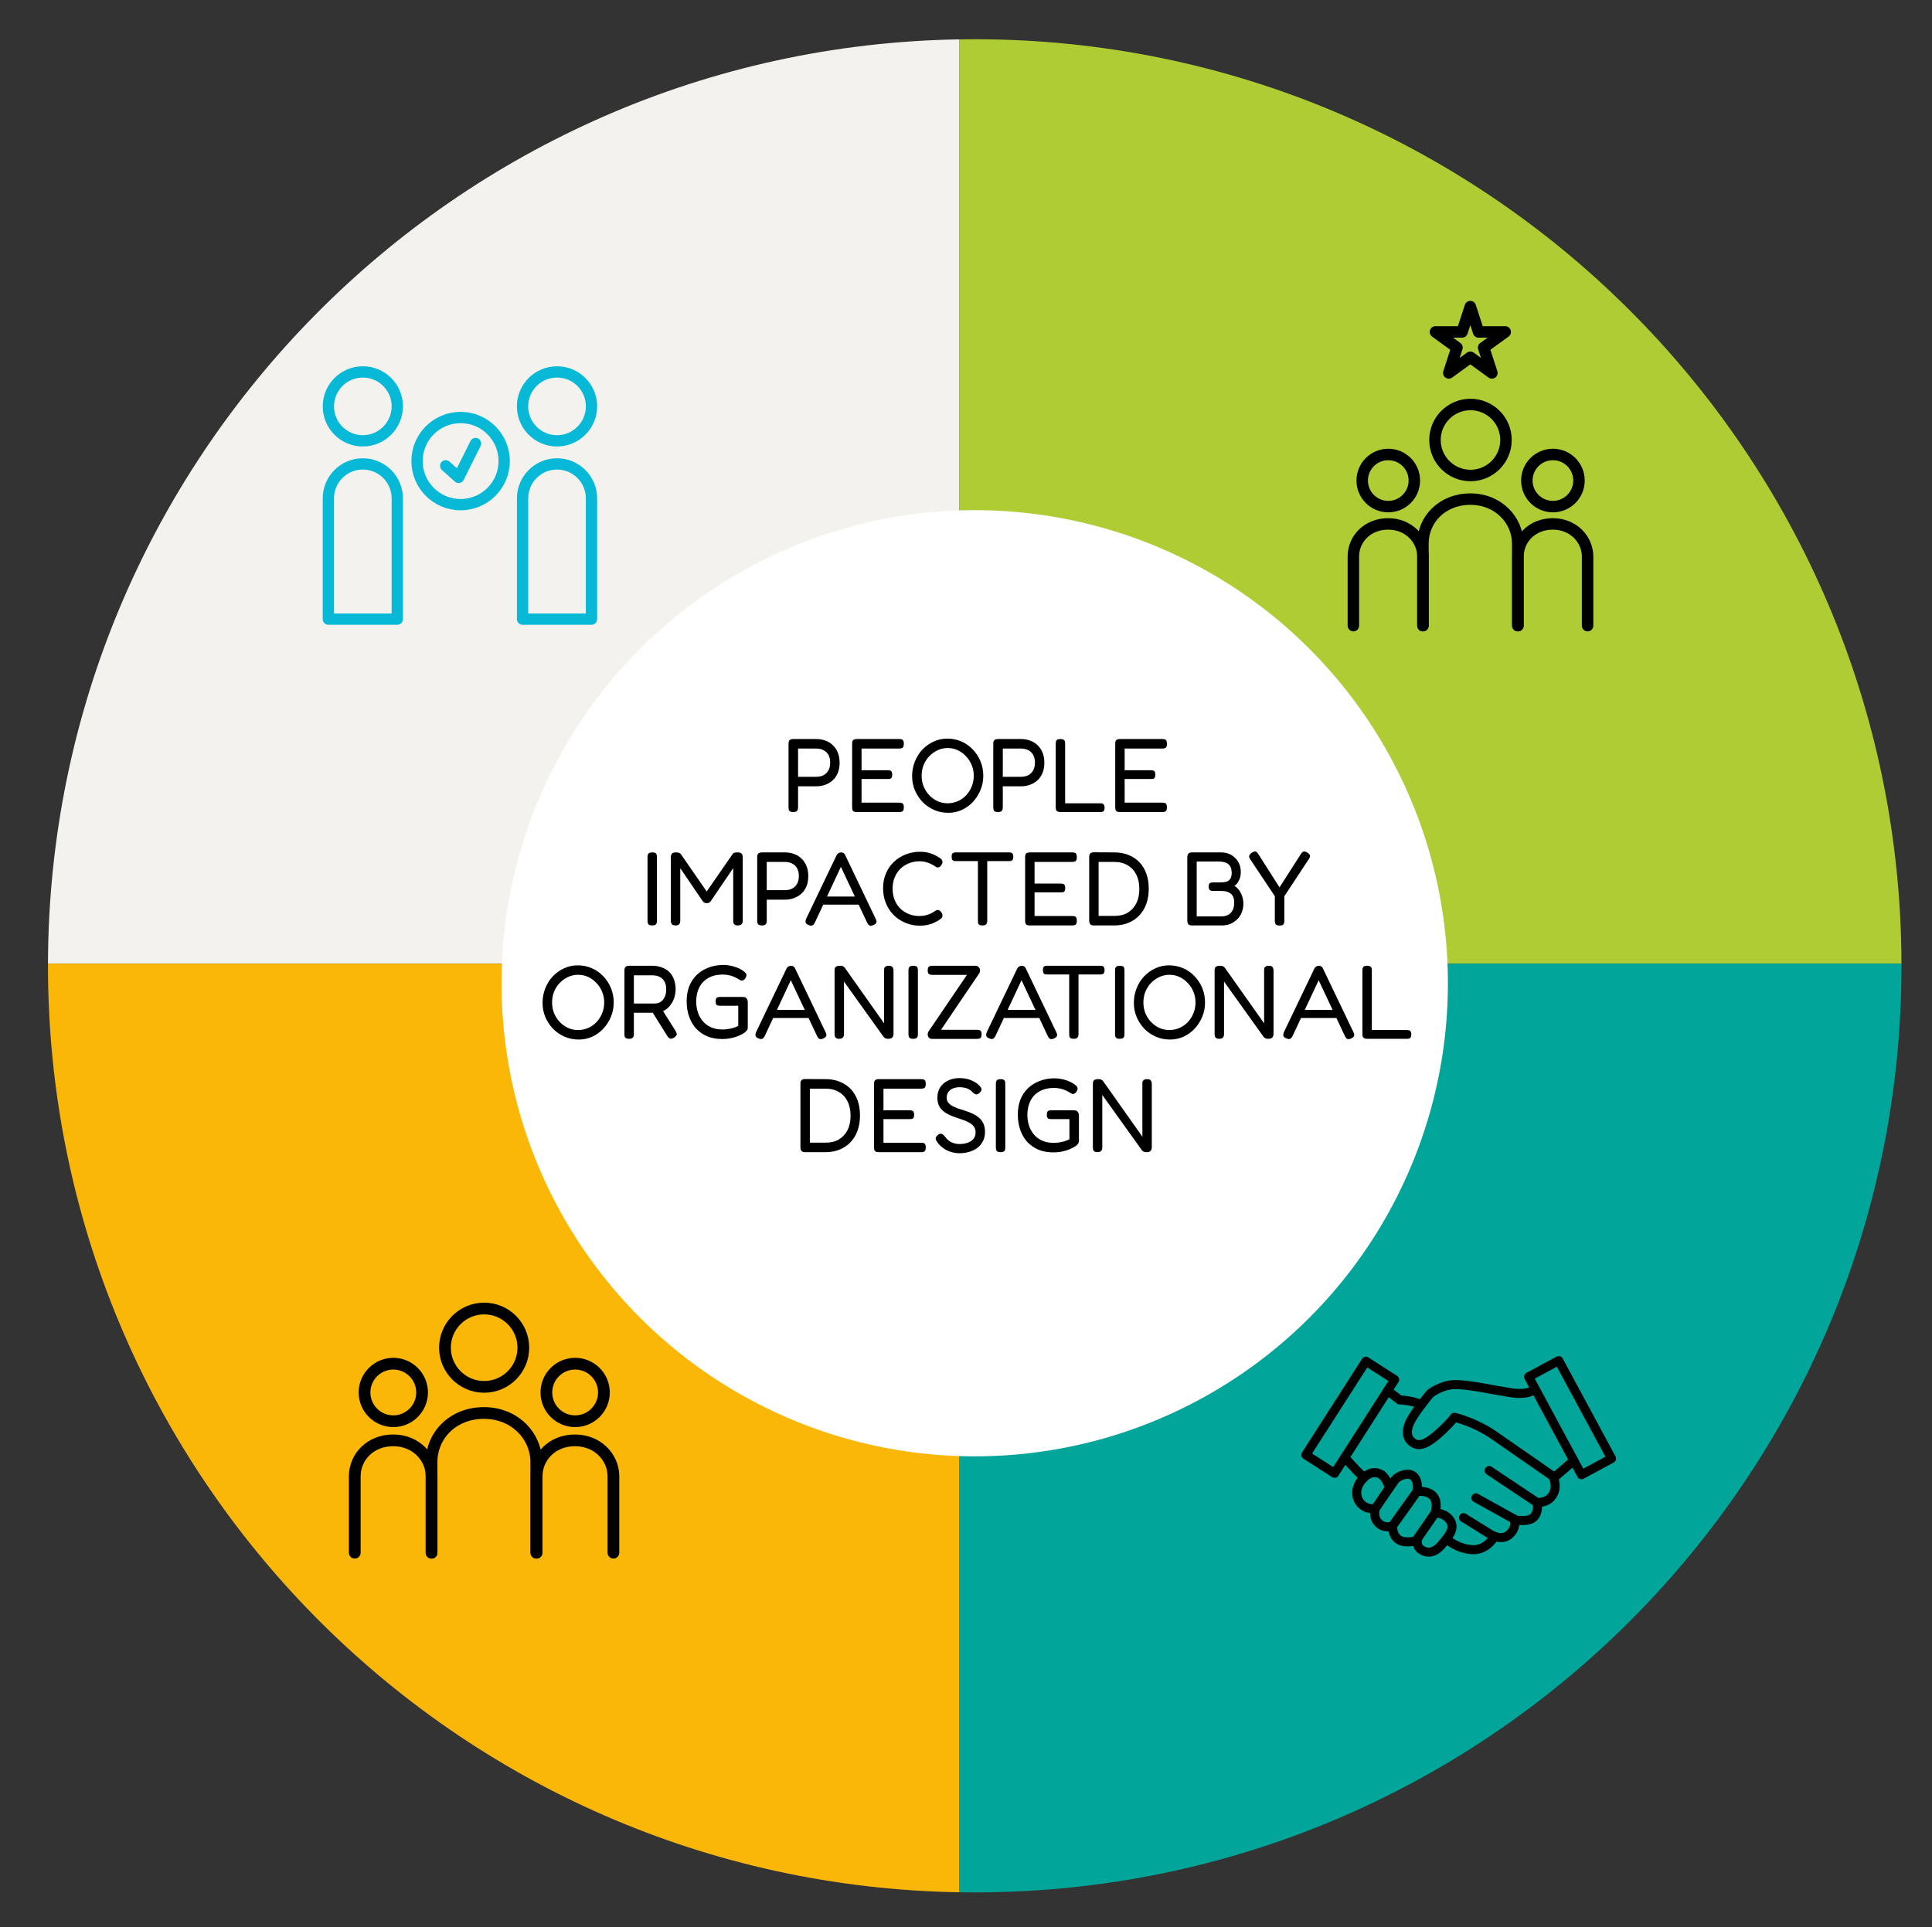 <?xml version="1.0" encoding="UTF-8"?> <svg xmlns="http://www.w3.org/2000/svg" width="443" height="442" viewBox="0 0 443 442" fill="none"><rect x="0" y="0" width="443" height="442" fill="#333333" stroke="none"/><path fill-rule="evenodd" clip-rule="evenodd" d="M220 9.028V221H11.001C11.268 105.038 104.42 10.895 220 9.028Z" fill="#F3F2EF"></path><path fill-rule="evenodd" clip-rule="evenodd" d="M435.999 221H220V9.028C221.164 9.009 222.331 9 223.5 9C340.694 9 435.73 103.869 435.999 221Z" fill="#AFCC35"></path><path fill-rule="evenodd" clip-rule="evenodd" d="M220 433.972C104.254 432.103 11 337.692 11 221.5C11 221.333 11 221.167 11.001 221H220V433.972Z" fill="#FBB707"></path><path fill-rule="evenodd" clip-rule="evenodd" d="M223.5 434C340.861 434 436 338.861 436 221.5C436 221.333 436 221.167 435.999 221H220V433.972C221.164 433.991 222.331 434 223.5 434Z" fill="#01A599"></path><g clip-path="url(#clip0_1_85)"><path d="M105.615 115.736C111.134 115.736 115.607 111.262 115.607 105.744C115.607 100.226 111.134 95.752 105.615 95.752C100.097 95.752 95.624 100.226 95.624 105.744C95.624 111.262 100.097 115.736 105.615 115.736Z" stroke="#07B9D6" stroke-width="2.589" stroke-linecap="round" stroke-linejoin="round"></path><path d="M102.199 106.823L105.158 109.489L109.041 101.715" stroke="#07B9D6" stroke-width="2.589" stroke-linecap="round" stroke-linejoin="round"></path><path d="M91.094 93.198C91.094 97.555 87.556 101.102 83.19 101.102C78.823 101.102 75.294 97.555 75.294 93.198C75.294 88.84 78.832 85.294 83.198 85.294C87.564 85.294 91.102 88.832 91.102 93.198" stroke="#07B9D6" stroke-width="2.589" stroke-linecap="round" stroke-linejoin="round"></path><path d="M83.198 106.392C78.832 106.392 75.294 109.929 75.294 114.295V141.993H91.094V114.295C91.094 109.929 87.556 106.392 83.19 106.392H83.198Z" stroke="#07B9D6" stroke-width="2.589" stroke-linecap="round" stroke-linejoin="round"></path><path d="M135.626 93.198C135.626 97.555 132.088 101.102 127.722 101.102C123.356 101.102 119.818 97.564 119.818 93.198C119.818 88.832 123.365 85.294 127.731 85.294C132.097 85.294 135.635 88.832 135.635 93.198" stroke="#07B9D6" stroke-width="2.589" stroke-linecap="round" stroke-linejoin="round"></path><path d="M127.73 106.392C123.364 106.392 119.827 109.929 119.827 114.295V141.993H135.626V114.295C135.626 109.929 132.088 106.392 127.722 106.392H127.73Z" stroke="#07B9D6" stroke-width="2.589" stroke-linecap="round" stroke-linejoin="round"></path><circle cx="231.491" cy="251.976" r="127.808" fill="#D9D9D9"></circle></g><circle cx="223.5" cy="225.5" r="108.5" fill="white"></circle><path d="M181.864 186.24C181.56 186.24 181.328 186.192 181.168 186.096C181.024 186.016 180.928 185.896 180.88 185.736C180.832 185.56 180.808 185.36 180.808 185.136V170.568C180.808 170.36 180.832 170.176 180.88 170.016C180.944 169.856 181.056 169.728 181.216 169.632C181.376 169.536 181.6 169.488 181.888 169.488H187.144C187.912 169.488 188.616 169.608 189.256 169.848C189.912 170.072 190.48 170.424 190.96 170.904C191.456 171.368 191.84 171.936 192.112 172.608C192.384 173.28 192.52 174.056 192.52 174.936C192.52 175.8 192.384 176.568 192.112 177.24C191.84 177.912 191.456 178.48 190.96 178.944C190.464 179.392 189.888 179.736 189.232 179.976C188.592 180.216 187.888 180.336 187.12 180.336H182.992V185.16C182.992 185.384 182.96 185.576 182.896 185.736C182.848 185.896 182.744 186.016 182.584 186.096C182.44 186.192 182.2 186.24 181.864 186.24ZM182.992 178.152H187.144C187.784 178.152 188.344 178.032 188.824 177.792C189.304 177.536 189.68 177.168 189.952 176.688C190.224 176.192 190.36 175.592 190.36 174.888C190.36 174.216 190.232 173.64 189.976 173.16C189.72 172.68 189.344 172.312 188.848 172.056C188.368 171.8 187.792 171.672 187.12 171.672H182.992V178.152ZM196.47 186.24C196.15 186.24 195.91 186.192 195.75 186.096C195.606 186.016 195.51 185.896 195.462 185.736C195.414 185.56 195.39 185.36 195.39 185.136V170.568C195.39 170.152 195.47 169.872 195.63 169.728C195.806 169.568 196.11 169.488 196.542 169.488H206.19C206.414 169.488 206.606 169.512 206.766 169.56C206.926 169.608 207.046 169.712 207.126 169.872C207.206 170.032 207.246 170.272 207.246 170.592C207.246 170.912 207.198 171.152 207.102 171.312C207.022 171.456 206.902 171.552 206.742 171.6C206.582 171.648 206.39 171.672 206.166 171.672H197.55V176.64H203.55C203.774 176.64 203.958 176.664 204.102 176.712C204.262 176.76 204.382 176.856 204.462 177C204.542 177.144 204.582 177.368 204.582 177.672C204.582 177.96 204.542 178.176 204.462 178.32C204.382 178.464 204.262 178.56 204.102 178.608C203.942 178.64 203.742 178.656 203.502 178.656H197.55V184.08H206.19C206.414 184.08 206.606 184.104 206.766 184.152C206.926 184.2 207.046 184.304 207.126 184.464C207.206 184.608 207.246 184.84 207.246 185.16C207.246 185.48 207.198 185.72 207.102 185.88C207.022 186.024 206.902 186.12 206.742 186.168C206.582 186.216 206.39 186.24 206.166 186.24H196.47ZM217.424 186.408C216.288 186.408 215.216 186.192 214.208 185.76C213.216 185.328 212.336 184.728 211.568 183.96C210.816 183.176 210.224 182.28 209.792 181.272C209.36 180.264 209.144 179.176 209.144 178.008C209.144 176.824 209.352 175.712 209.768 174.672C210.184 173.616 210.76 172.696 211.496 171.912C212.248 171.128 213.112 170.512 214.088 170.064C215.064 169.616 216.104 169.392 217.208 169.392C218.36 169.392 219.432 169.608 220.424 170.04C221.432 170.472 222.304 171.08 223.04 171.864C223.792 172.632 224.384 173.536 224.816 174.576C225.248 175.616 225.464 176.728 225.464 177.912C225.464 179.08 225.248 180.176 224.816 181.2C224.4 182.208 223.824 183.112 223.088 183.912C222.352 184.696 221.496 185.312 220.52 185.76C219.56 186.192 218.528 186.408 217.424 186.408ZM217.28 184.224C218.112 184.224 218.888 184.064 219.608 183.744C220.344 183.424 220.984 182.976 221.528 182.4C222.072 181.808 222.496 181.136 222.8 180.384C223.12 179.616 223.28 178.784 223.28 177.888C223.28 177.024 223.12 176.216 222.8 175.464C222.496 174.696 222.064 174.024 221.504 173.448C220.96 172.856 220.328 172.392 219.608 172.056C218.888 171.72 218.12 171.552 217.304 171.552C216.488 171.552 215.72 171.72 215 172.056C214.28 172.392 213.64 172.848 213.08 173.424C212.536 174 212.104 174.672 211.784 175.44C211.48 176.208 211.328 177.032 211.328 177.912C211.328 178.776 211.48 179.592 211.784 180.36C212.104 181.128 212.536 181.8 213.08 182.376C213.64 182.952 214.272 183.408 214.976 183.744C215.696 184.064 216.464 184.224 217.28 184.224ZM228.81 186.24C228.506 186.24 228.274 186.192 228.114 186.096C227.97 186.016 227.874 185.896 227.826 185.736C227.778 185.56 227.754 185.36 227.754 185.136V170.568C227.754 170.36 227.778 170.176 227.826 170.016C227.89 169.856 228.002 169.728 228.162 169.632C228.322 169.536 228.546 169.488 228.834 169.488H234.09C234.858 169.488 235.562 169.608 236.202 169.848C236.858 170.072 237.426 170.424 237.906 170.904C238.402 171.368 238.786 171.936 239.058 172.608C239.33 173.28 239.466 174.056 239.466 174.936C239.466 175.8 239.33 176.568 239.058 177.24C238.786 177.912 238.402 178.48 237.906 178.944C237.41 179.392 236.834 179.736 236.178 179.976C235.538 180.216 234.834 180.336 234.066 180.336H229.938V185.16C229.938 185.384 229.906 185.576 229.842 185.736C229.794 185.896 229.69 186.016 229.53 186.096C229.386 186.192 229.146 186.24 228.81 186.24ZM229.938 178.152H234.09C234.73 178.152 235.29 178.032 235.77 177.792C236.25 177.536 236.626 177.168 236.898 176.688C237.17 176.192 237.306 175.592 237.306 174.888C237.306 174.216 237.178 173.64 236.922 173.16C236.666 172.68 236.29 172.312 235.794 172.056C235.314 171.8 234.738 171.672 234.066 171.672H229.938V178.152ZM243.2 186.24C242.88 186.24 242.64 186.192 242.48 186.096C242.32 186.016 242.208 185.896 242.144 185.736C242.096 185.576 242.072 185.384 242.072 185.16V170.592C242.072 170.352 242.096 170.152 242.144 169.992C242.192 169.832 242.288 169.712 242.432 169.632C242.592 169.536 242.832 169.488 243.152 169.488C243.472 169.488 243.704 169.536 243.848 169.632C244.008 169.712 244.112 169.832 244.16 169.992C244.208 170.152 244.232 170.344 244.232 170.568V184.224H252.272C252.48 184.224 252.656 184.248 252.8 184.296C252.944 184.344 253.056 184.44 253.136 184.584C253.232 184.728 253.28 184.944 253.28 185.232C253.28 185.504 253.24 185.72 253.16 185.88C253.08 186.024 252.968 186.12 252.824 186.168C252.68 186.216 252.504 186.24 252.296 186.24H243.2ZM256.799 186.24C256.479 186.24 256.239 186.192 256.079 186.096C255.935 186.016 255.839 185.896 255.791 185.736C255.743 185.56 255.719 185.36 255.719 185.136V170.568C255.719 170.152 255.799 169.872 255.959 169.728C256.135 169.568 256.439 169.488 256.871 169.488H266.519C266.743 169.488 266.935 169.512 267.095 169.56C267.255 169.608 267.375 169.712 267.455 169.872C267.535 170.032 267.575 170.272 267.575 170.592C267.575 170.912 267.527 171.152 267.431 171.312C267.351 171.456 267.231 171.552 267.071 171.6C266.911 171.648 266.719 171.672 266.495 171.672H257.879V176.64H263.879C264.103 176.64 264.287 176.664 264.431 176.712C264.591 176.76 264.711 176.856 264.791 177C264.871 177.144 264.911 177.368 264.911 177.672C264.911 177.96 264.871 178.176 264.791 178.32C264.711 178.464 264.591 178.56 264.431 178.608C264.271 178.64 264.071 178.656 263.831 178.656H257.879V184.08H266.519C266.743 184.08 266.935 184.104 267.095 184.152C267.255 184.2 267.375 184.304 267.455 184.464C267.535 184.608 267.575 184.84 267.575 185.16C267.575 185.48 267.527 185.72 267.431 185.88C267.351 186.024 267.231 186.12 267.071 186.168C266.911 186.216 266.719 186.24 266.495 186.24H256.799ZM149.553 212.24C149.233 212.24 148.993 212.192 148.833 212.096C148.689 212.016 148.593 211.896 148.545 211.736C148.497 211.56 148.473 211.36 148.473 211.136V196.568C148.473 196.344 148.497 196.152 148.545 195.992C148.609 195.832 148.713 195.712 148.857 195.632C149.017 195.536 149.257 195.488 149.577 195.488C149.897 195.488 150.129 195.536 150.273 195.632C150.433 195.712 150.529 195.832 150.561 195.992C150.609 196.152 150.633 196.352 150.633 196.592V211.16C150.633 211.384 150.609 211.576 150.561 211.736C150.513 211.896 150.409 212.016 150.249 212.096C150.105 212.192 149.873 212.24 149.553 212.24ZM154.9 212.24C154.612 212.24 154.388 212.192 154.228 212.096C154.084 212 153.98 211.872 153.916 211.712C153.852 211.536 153.82 211.344 153.82 211.136V196.544C153.82 196.336 153.852 196.16 153.916 196.016C153.98 195.856 154.092 195.728 154.252 195.632C154.412 195.536 154.644 195.488 154.948 195.488C155.188 195.488 155.38 195.504 155.524 195.536C155.668 195.568 155.78 195.616 155.86 195.68C155.956 195.728 156.052 195.808 156.148 195.92L162.412 204.992H161.668L168.004 195.848C168.1 195.736 168.196 195.656 168.292 195.608C168.388 195.56 168.508 195.528 168.652 195.512C168.812 195.496 168.996 195.488 169.204 195.488C169.508 195.488 169.732 195.536 169.876 195.632C170.036 195.728 170.148 195.864 170.212 196.04C170.276 196.2 170.308 196.384 170.308 196.592V211.184C170.308 211.376 170.276 211.552 170.212 211.712C170.148 211.872 170.036 212 169.876 212.096C169.716 212.192 169.484 212.24 169.18 212.24C168.892 212.24 168.668 212.192 168.508 212.096C168.364 212 168.26 211.872 168.196 211.712C168.148 211.536 168.124 211.344 168.124 211.136V199.088L162.988 206.648C162.94 206.728 162.876 206.808 162.796 206.888C162.716 206.952 162.612 207.008 162.484 207.056C162.372 207.104 162.228 207.128 162.052 207.128C161.86 207.128 161.708 207.104 161.596 207.056C161.5 207.008 161.412 206.952 161.332 206.888C161.252 206.808 161.172 206.72 161.092 206.624L155.98 199.112V211.184C155.98 211.376 155.948 211.552 155.884 211.712C155.836 211.872 155.732 212 155.572 212.096C155.428 212.192 155.204 212.24 154.9 212.24ZM174.681 212.24C174.377 212.24 174.145 212.192 173.985 212.096C173.841 212.016 173.745 211.896 173.697 211.736C173.649 211.56 173.625 211.36 173.625 211.136V196.568C173.625 196.36 173.649 196.176 173.697 196.016C173.761 195.856 173.873 195.728 174.033 195.632C174.193 195.536 174.417 195.488 174.705 195.488H179.961C180.729 195.488 181.433 195.608 182.073 195.848C182.729 196.072 183.297 196.424 183.777 196.904C184.273 197.368 184.657 197.936 184.929 198.608C185.201 199.28 185.337 200.056 185.337 200.936C185.337 201.8 185.201 202.568 184.929 203.24C184.657 203.912 184.273 204.48 183.777 204.944C183.281 205.392 182.705 205.736 182.049 205.976C181.409 206.216 180.705 206.336 179.937 206.336H175.809V211.16C175.809 211.384 175.777 211.576 175.713 211.736C175.665 211.896 175.561 212.016 175.401 212.096C175.257 212.192 175.017 212.24 174.681 212.24ZM175.809 204.152H179.961C180.601 204.152 181.161 204.032 181.641 203.792C182.121 203.536 182.497 203.168 182.769 202.688C183.041 202.192 183.177 201.592 183.177 200.888C183.177 200.216 183.049 199.64 182.793 199.16C182.537 198.68 182.161 198.312 181.665 198.056C181.185 197.8 180.609 197.672 179.937 197.672H175.809V204.152ZM200.783 210.704C200.911 210.944 200.975 211.152 200.975 211.328C200.991 211.488 200.943 211.64 200.831 211.784C200.719 211.912 200.543 212.032 200.303 212.144C199.919 212.32 199.615 212.36 199.391 212.264C199.183 212.168 198.991 211.936 198.815 211.568L192.815 198.8L186.863 211.544C186.687 211.912 186.487 212.144 186.263 212.24C186.055 212.336 185.751 212.296 185.351 212.12C185.111 212.024 184.935 211.904 184.823 211.76C184.727 211.616 184.687 211.44 184.703 211.232C184.735 211.024 184.815 210.784 184.943 210.512L191.831 196.136C191.927 195.944 192.063 195.792 192.239 195.68C192.431 195.552 192.631 195.488 192.839 195.488C192.983 195.488 193.119 195.512 193.247 195.56C193.375 195.608 193.487 195.68 193.583 195.776C193.679 195.872 193.759 196 193.823 196.16L200.783 210.704ZM188.303 207.464L189.119 205.616H196.559L197.351 207.464H188.303ZM210.865 212.288C210.001 212.288 209.161 212.16 208.345 211.904C207.529 211.648 206.769 211.28 206.065 210.8C205.361 210.32 204.737 209.728 204.193 209.024C203.665 208.304 203.249 207.504 202.945 206.624C202.641 205.728 202.489 204.744 202.489 203.672C202.489 202.648 202.641 201.704 202.945 200.84C203.249 199.96 203.665 199.184 204.193 198.512C204.721 197.84 205.337 197.272 206.041 196.808C206.761 196.328 207.529 195.968 208.345 195.728C209.177 195.472 210.025 195.344 210.889 195.344C211.689 195.344 212.377 195.424 212.953 195.584C213.529 195.744 214.001 195.92 214.369 196.112C214.737 196.288 214.985 196.424 215.113 196.52C215.337 196.648 215.553 196.8 215.761 196.976C215.969 197.152 216.081 197.36 216.097 197.6C216.129 197.776 216.113 197.92 216.049 198.032C216.001 198.144 215.937 198.264 215.857 198.392C215.729 198.584 215.593 198.728 215.449 198.824C215.321 198.904 215.177 198.944 215.017 198.944C214.857 198.944 214.713 198.896 214.585 198.8C214.457 198.704 214.289 198.592 214.081 198.464C213.985 198.4 213.793 198.296 213.505 198.152C213.217 198.008 212.849 197.872 212.401 197.744C211.953 197.6 211.409 197.528 210.769 197.528C209.953 197.528 209.169 197.68 208.417 197.984C207.681 198.272 207.033 198.688 206.473 199.232C205.913 199.776 205.473 200.432 205.153 201.2C204.833 201.968 204.673 202.832 204.673 203.792C204.673 204.768 204.833 205.648 205.153 206.432C205.473 207.2 205.913 207.856 206.473 208.4C207.049 208.944 207.705 209.36 208.441 209.648C209.177 209.936 209.953 210.08 210.769 210.08C211.377 210.08 211.905 210.016 212.353 209.888C212.817 209.76 213.193 209.624 213.481 209.48C213.785 209.32 213.993 209.2 214.105 209.12C214.281 209.024 214.433 208.928 214.561 208.832C214.705 208.736 214.857 208.688 215.017 208.688C215.177 208.688 215.321 208.736 215.449 208.832C215.593 208.912 215.729 209.048 215.857 209.24C215.937 209.352 216.001 209.48 216.049 209.624C216.113 209.752 216.129 209.896 216.097 210.056C216.081 210.296 215.969 210.504 215.761 210.68C215.553 210.84 215.337 210.992 215.113 211.136C214.969 211.2 214.713 211.336 214.345 211.544C213.993 211.736 213.529 211.904 212.953 212.048C212.377 212.208 211.681 212.288 210.865 212.288ZM231.385 195.488C231.593 195.488 231.761 195.512 231.889 195.56C232.033 195.608 232.145 195.704 232.225 195.848C232.305 195.976 232.345 196.192 232.345 196.496C232.345 196.784 232.297 197 232.201 197.144C232.121 197.288 232.009 197.384 231.865 197.432C231.721 197.464 231.545 197.48 231.337 197.48H226.369V211.184C226.369 211.392 226.337 211.576 226.273 211.736C226.225 211.896 226.121 212.016 225.961 212.096C225.817 212.192 225.593 212.24 225.289 212.24C224.969 212.24 224.729 212.192 224.569 212.096C224.425 212.016 224.329 211.896 224.281 211.736C224.249 211.56 224.233 211.368 224.233 211.16V197.48H219.193C218.985 197.48 218.809 197.464 218.665 197.432C218.521 197.384 218.409 197.288 218.329 197.144C218.249 197 218.209 196.784 218.209 196.496C218.209 196.192 218.241 195.976 218.305 195.848C218.385 195.704 218.497 195.608 218.641 195.56C218.801 195.512 218.977 195.488 219.169 195.488H231.385ZM236.138 212.24C235.818 212.24 235.578 212.192 235.418 212.096C235.274 212.016 235.178 211.896 235.13 211.736C235.082 211.56 235.058 211.36 235.058 211.136V196.568C235.058 196.152 235.138 195.872 235.298 195.728C235.474 195.568 235.778 195.488 236.21 195.488H245.858C246.082 195.488 246.274 195.512 246.434 195.56C246.594 195.608 246.714 195.712 246.794 195.872C246.874 196.032 246.914 196.272 246.914 196.592C246.914 196.912 246.866 197.152 246.77 197.312C246.69 197.456 246.57 197.552 246.41 197.6C246.25 197.648 246.058 197.672 245.834 197.672H237.218V202.64H243.218C243.442 202.64 243.626 202.664 243.77 202.712C243.93 202.76 244.05 202.856 244.13 203C244.21 203.144 244.25 203.368 244.25 203.672C244.25 203.96 244.21 204.176 244.13 204.32C244.05 204.464 243.93 204.56 243.77 204.608C243.61 204.64 243.41 204.656 243.17 204.656H237.218V210.08H245.858C246.082 210.08 246.274 210.104 246.434 210.152C246.594 210.2 246.714 210.304 246.794 210.464C246.874 210.608 246.914 210.84 246.914 211.16C246.914 211.48 246.866 211.72 246.77 211.88C246.69 212.024 246.57 212.12 246.41 212.168C246.25 212.216 246.058 212.24 245.834 212.24H236.138ZM250.804 212.24C250.532 212.24 250.316 212.192 250.156 212.096C250.012 212 249.908 211.872 249.844 211.712C249.78 211.536 249.748 211.344 249.748 211.136V196.544C249.748 196.336 249.772 196.152 249.82 195.992C249.884 195.832 249.996 195.704 250.156 195.608C250.316 195.512 250.54 195.464 250.828 195.464L255.556 195.488C256.74 195.488 257.812 195.688 258.772 196.088C259.748 196.472 260.58 197.024 261.268 197.744C261.956 198.464 262.484 199.336 262.852 200.36C263.22 201.384 263.404 202.52 263.404 203.768C263.404 205.064 263.22 206.232 262.852 207.272C262.484 208.312 261.948 209.2 261.244 209.936C260.556 210.672 259.724 211.24 258.748 211.64C257.772 212.04 256.684 212.24 255.484 212.24H250.804ZM251.908 210.056H255.556C256.724 210.056 257.732 209.808 258.58 209.312C259.428 208.8 260.084 208.088 260.548 207.176C261.012 206.248 261.244 205.152 261.244 203.888C261.244 202.608 261.012 201.504 260.548 200.576C260.084 199.648 259.42 198.936 258.556 198.44C257.708 197.928 256.7 197.672 255.532 197.672H251.908V210.056ZM273.274 212.24C272.986 212.24 272.762 212.184 272.602 212.072C272.458 211.976 272.362 211.832 272.314 211.64C272.266 211.432 272.242 211.208 272.242 210.968V196.712C272.242 196.472 272.266 196.264 272.314 196.088C272.378 195.896 272.482 195.752 272.626 195.656C272.786 195.544 273.01 195.488 273.298 195.488H279.994C280.89 195.488 281.674 195.688 282.346 196.088C283.034 196.488 283.57 197.032 283.954 197.72C284.338 198.408 284.522 199.16 284.506 199.976C284.522 200.392 284.474 200.8 284.362 201.2C284.25 201.6 284.082 201.976 283.858 202.328C283.65 202.664 283.386 202.944 283.066 203.168C283.498 203.44 283.866 203.792 284.17 204.224C284.474 204.656 284.706 205.136 284.866 205.664C285.026 206.192 285.106 206.744 285.106 207.32C285.09 208.008 284.962 208.656 284.722 209.264C284.482 209.856 284.138 210.376 283.69 210.824C283.242 211.272 282.722 211.624 282.13 211.88C281.538 212.12 280.906 212.24 280.234 212.24H273.274ZM274.402 210.176H279.994C280.618 210.176 281.154 210.056 281.602 209.816C282.05 209.576 282.394 209.224 282.634 208.76C282.874 208.296 282.994 207.728 282.994 207.056C282.994 206.48 282.914 206.016 282.754 205.664C282.594 205.312 282.378 205.048 282.106 204.872C281.834 204.68 281.538 204.544 281.218 204.464C280.914 204.384 280.61 204.344 280.306 204.344C280.018 204.328 279.754 204.32 279.514 204.32H278.05C277.73 204.32 277.498 204.24 277.354 204.08C277.21 203.92 277.138 203.664 277.138 203.312C277.138 202.976 277.21 202.736 277.354 202.592C277.514 202.448 277.754 202.376 278.074 202.376H279.538C279.794 202.376 280.082 202.368 280.402 202.352C280.722 202.336 281.034 202.272 281.338 202.16C281.658 202.048 281.914 201.84 282.106 201.536C282.314 201.216 282.418 200.768 282.418 200.192C282.418 199.296 282.178 198.64 281.698 198.224C281.218 197.792 280.426 197.576 279.322 197.576H274.402V210.176ZM299.822 195.56C300.158 195.8 300.342 196.024 300.374 196.232C300.422 196.44 300.342 196.688 300.134 196.976L294.494 205.544V211.184C294.494 211.392 294.47 211.584 294.422 211.76C294.374 211.92 294.27 212.04 294.11 212.12C293.966 212.216 293.734 212.264 293.414 212.264C293.094 212.264 292.854 212.216 292.694 212.12C292.55 212.04 292.446 211.912 292.382 211.736C292.334 211.56 292.31 211.36 292.31 211.136V205.52L286.646 197.024C286.454 196.736 286.382 196.488 286.43 196.28C286.478 196.056 286.67 195.824 287.006 195.584C287.246 195.424 287.446 195.328 287.606 195.296C287.782 195.248 287.942 195.272 288.086 195.368C288.23 195.448 288.366 195.6 288.494 195.824L293.39 203.504L298.31 195.824C298.454 195.6 298.59 195.448 298.718 195.368C298.862 195.288 299.022 195.264 299.198 195.296C299.374 195.312 299.582 195.4 299.822 195.56ZM132.685 238.408C131.549 238.408 130.477 238.192 129.469 237.76C128.477 237.328 127.597 236.728 126.829 235.96C126.077 235.176 125.485 234.28 125.053 233.272C124.621 232.264 124.405 231.176 124.405 230.008C124.405 228.824 124.613 227.712 125.029 226.672C125.445 225.616 126.021 224.696 126.757 223.912C127.509 223.128 128.373 222.512 129.349 222.064C130.325 221.616 131.365 221.392 132.469 221.392C133.621 221.392 134.693 221.608 135.685 222.04C136.693 222.472 137.565 223.08 138.301 223.864C139.053 224.632 139.645 225.536 140.077 226.576C140.509 227.616 140.725 228.728 140.725 229.912C140.725 231.08 140.509 232.176 140.077 233.2C139.661 234.208 139.085 235.112 138.349 235.912C137.613 236.696 136.757 237.312 135.781 237.76C134.821 238.192 133.789 238.408 132.685 238.408ZM132.541 236.224C133.373 236.224 134.149 236.064 134.869 235.744C135.605 235.424 136.245 234.976 136.789 234.4C137.333 233.808 137.757 233.136 138.061 232.384C138.381 231.616 138.541 230.784 138.541 229.888C138.541 229.024 138.381 228.216 138.061 227.464C137.757 226.696 137.325 226.024 136.765 225.448C136.221 224.856 135.589 224.392 134.869 224.056C134.149 223.72 133.381 223.552 132.565 223.552C131.749 223.552 130.981 223.72 130.261 224.056C129.541 224.392 128.901 224.848 128.341 225.424C127.797 226 127.365 226.672 127.045 227.44C126.741 228.208 126.589 229.032 126.589 229.912C126.589 230.776 126.741 231.592 127.045 232.36C127.365 233.128 127.797 233.8 128.341 234.376C128.901 234.952 129.533 235.408 130.237 235.744C130.957 236.064 131.725 236.224 132.541 236.224ZM144.239 238.24C143.935 238.24 143.703 238.192 143.543 238.096C143.383 238.016 143.279 237.896 143.231 237.736C143.199 237.56 143.183 237.36 143.183 237.136V222.544C143.183 222.336 143.207 222.16 143.255 222.016C143.319 221.856 143.423 221.728 143.567 221.632C143.727 221.536 143.959 221.488 144.263 221.488H149.567C150.351 221.488 151.063 221.608 151.703 221.848C152.359 222.072 152.927 222.408 153.407 222.856C153.887 223.304 154.255 223.872 154.511 224.56C154.783 225.232 154.919 226.016 154.919 226.912C154.919 227.472 154.831 228.056 154.655 228.664C154.479 229.256 154.207 229.816 153.839 230.344C153.487 230.872 153.031 231.312 152.471 231.664C151.911 232.016 151.231 232.216 150.431 232.264H145.343V237.16C145.343 237.384 145.311 237.576 145.247 237.736C145.199 237.896 145.095 238.016 144.935 238.096C144.791 238.192 144.559 238.24 144.239 238.24ZM154.535 237.976C154.199 238.2 153.911 238.272 153.671 238.192C153.447 238.112 153.231 237.92 153.023 237.616L149.183 231.472L151.559 231.112L154.871 236.392C155.031 236.648 155.127 236.864 155.159 237.04C155.207 237.216 155.175 237.376 155.063 237.52C154.967 237.664 154.791 237.816 154.535 237.976ZM145.343 230.152H150.095C150.463 230.152 150.807 230.088 151.127 229.96C151.447 229.816 151.727 229.608 151.967 229.336C152.207 229.064 152.399 228.728 152.543 228.328C152.687 227.928 152.759 227.448 152.759 226.888C152.759 226.2 152.631 225.616 152.375 225.136C152.135 224.656 151.775 224.296 151.295 224.056C150.815 223.8 150.223 223.672 149.519 223.672H145.343V230.152ZM165.582 238.288C164.334 238.288 163.214 238.088 162.222 237.688C161.23 237.272 160.374 236.688 159.654 235.936C158.95 235.168 158.406 234.248 158.022 233.176C157.638 232.104 157.446 230.912 157.446 229.6C157.446 228.352 157.638 227.224 158.022 226.216C158.422 225.208 158.99 224.344 159.726 223.624C160.462 222.904 161.342 222.344 162.366 221.944C163.39 221.528 164.542 221.312 165.822 221.296C166.318 221.296 166.822 221.344 167.334 221.44C167.862 221.536 168.366 221.672 168.846 221.848C169.326 222.024 169.758 222.232 170.142 222.472C170.414 222.648 170.646 222.832 170.838 223.024C171.03 223.2 171.134 223.384 171.15 223.576C171.166 223.672 171.15 223.792 171.102 223.936C171.054 224.08 170.99 224.216 170.91 224.344C170.782 224.536 170.638 224.68 170.478 224.776C170.334 224.856 170.19 224.896 170.046 224.896C169.982 224.896 169.87 224.856 169.71 224.776C169.55 224.696 169.35 224.576 169.11 224.416C168.838 224.256 168.518 224.104 168.15 223.96C167.798 223.816 167.414 223.704 166.998 223.624C166.582 223.544 166.15 223.504 165.702 223.504C164.47 223.504 163.398 223.752 162.486 224.248C161.574 224.744 160.87 225.456 160.374 226.384C159.894 227.312 159.646 228.408 159.63 229.672C159.646 230.984 159.902 232.12 160.398 233.08C160.894 234.04 161.59 234.784 162.486 235.312C163.398 235.84 164.462 236.104 165.678 236.104C166.078 236.104 166.486 236.072 166.902 236.008C167.318 235.944 167.726 235.856 168.126 235.744C168.542 235.616 168.926 235.464 169.278 235.288V230.656H165.078C164.87 230.656 164.686 230.632 164.526 230.584C164.382 230.536 164.27 230.44 164.19 230.296C164.126 230.152 164.094 229.936 164.094 229.648C164.094 229.36 164.134 229.144 164.214 229C164.294 228.856 164.406 228.76 164.55 228.712C164.694 228.664 164.87 228.64 165.078 228.64H170.286C170.606 228.64 170.846 228.696 171.006 228.808C171.166 228.92 171.278 229.064 171.342 229.24C171.422 229.4 171.462 229.6 171.462 229.84V235.744C171.462 236 171.318 236.272 171.03 236.56C170.758 236.832 170.366 237.088 169.854 237.328C169.486 237.52 169.07 237.688 168.606 237.832C168.158 237.976 167.678 238.088 167.166 238.168C166.654 238.248 166.126 238.288 165.582 238.288ZM189.298 236.704C189.426 236.944 189.49 237.152 189.49 237.328C189.506 237.488 189.458 237.64 189.346 237.784C189.234 237.912 189.058 238.032 188.818 238.144C188.434 238.32 188.13 238.36 187.906 238.264C187.698 238.168 187.506 237.936 187.33 237.568L181.33 224.8L175.378 237.544C175.202 237.912 175.002 238.144 174.778 238.24C174.57 238.336 174.266 238.296 173.866 238.12C173.626 238.024 173.45 237.904 173.338 237.76C173.242 237.616 173.202 237.44 173.218 237.232C173.25 237.024 173.33 236.784 173.458 236.512L180.346 222.136C180.442 221.944 180.578 221.792 180.754 221.68C180.946 221.552 181.146 221.488 181.354 221.488C181.498 221.488 181.634 221.512 181.762 221.56C181.89 221.608 182.002 221.68 182.098 221.776C182.194 221.872 182.274 222 182.338 222.16L189.298 236.704ZM176.818 233.464L177.634 231.616H185.074L185.866 233.464H176.818ZM192.397 238.24C192.125 238.24 191.909 238.192 191.749 238.096C191.605 238 191.501 237.872 191.437 237.712C191.389 237.536 191.365 237.336 191.365 237.112V222.496C191.365 222.288 191.397 222.112 191.461 221.968C191.525 221.824 191.637 221.712 191.797 221.632C191.973 221.536 192.213 221.488 192.517 221.488C192.869 221.488 193.117 221.52 193.261 221.584C193.405 221.648 193.549 221.76 193.693 221.92L202.717 234.688V222.496C202.717 222.288 202.741 222.112 202.789 221.968C202.853 221.824 202.965 221.712 203.125 221.632C203.285 221.536 203.517 221.488 203.821 221.488C204.109 221.488 204.325 221.536 204.469 221.632C204.629 221.728 204.733 221.864 204.781 222.04C204.845 222.2 204.877 222.384 204.877 222.592V237.136C204.877 237.344 204.837 237.536 204.757 237.712C204.693 237.872 204.573 238 204.397 238.096C204.237 238.192 204.005 238.24 203.701 238.24C203.445 238.24 203.229 238.208 203.053 238.144C202.893 238.08 202.741 237.96 202.597 237.784L193.525 225.112V237.136C193.525 237.344 193.493 237.536 193.429 237.712C193.365 237.872 193.253 238 193.093 238.096C192.933 238.192 192.701 238.24 192.397 238.24ZM209.389 238.24C209.069 238.24 208.829 238.192 208.669 238.096C208.525 238.016 208.429 237.896 208.381 237.736C208.333 237.56 208.309 237.36 208.309 237.136V222.568C208.309 222.344 208.333 222.152 208.381 221.992C208.445 221.832 208.549 221.712 208.693 221.632C208.853 221.536 209.093 221.488 209.413 221.488C209.733 221.488 209.965 221.536 210.109 221.632C210.269 221.712 210.365 221.832 210.397 221.992C210.445 222.152 210.469 222.352 210.469 222.592V237.16C210.469 237.384 210.445 237.576 210.397 237.736C210.349 237.896 210.245 238.016 210.085 238.096C209.941 238.192 209.709 238.24 209.389 238.24ZM213.776 238.264C213.456 238.264 213.2 238.176 213.008 238C212.816 237.808 212.72 237.536 212.72 237.184C212.72 237.072 212.736 236.96 212.768 236.848C212.8 236.736 212.84 236.648 212.888 236.584L221.72 223.576H213.896C213.672 223.576 213.464 223.56 213.272 223.528C213.096 223.48 212.96 223.384 212.864 223.24C212.768 223.096 212.72 222.88 212.72 222.592C212.72 222.256 212.76 222.016 212.84 221.872C212.936 221.712 213.064 221.608 213.224 221.56C213.4 221.512 213.6 221.488 213.824 221.488H223.664C224 221.488 224.256 221.6 224.432 221.824C224.624 222.032 224.72 222.264 224.72 222.52C224.72 222.696 224.696 222.856 224.648 223C224.6 223.128 224.536 223.24 224.456 223.336L215.768 236.176H224.024C224.248 236.176 224.44 236.2 224.6 236.248C224.76 236.296 224.88 236.392 224.96 236.536C225.04 236.68 225.08 236.896 225.08 237.184C225.08 237.504 225.032 237.744 224.936 237.904C224.856 238.048 224.736 238.144 224.576 238.192C224.416 238.24 224.216 238.264 223.976 238.264H213.776ZM242.197 236.704C242.325 236.944 242.389 237.152 242.389 237.328C242.405 237.488 242.357 237.64 242.245 237.784C242.133 237.912 241.957 238.032 241.717 238.144C241.333 238.32 241.029 238.36 240.805 238.264C240.597 238.168 240.405 237.936 240.229 237.568L234.229 224.8L228.277 237.544C228.101 237.912 227.901 238.144 227.677 238.24C227.469 238.336 227.165 238.296 226.765 238.12C226.525 238.024 226.349 237.904 226.237 237.76C226.141 237.616 226.101 237.44 226.117 237.232C226.149 237.024 226.229 236.784 226.357 236.512L233.245 222.136C233.341 221.944 233.477 221.792 233.653 221.68C233.845 221.552 234.045 221.488 234.253 221.488C234.397 221.488 234.533 221.512 234.661 221.56C234.789 221.608 234.901 221.68 234.997 221.776C235.093 221.872 235.173 222 235.237 222.16L242.197 236.704ZM229.717 233.464L230.533 231.616H237.973L238.765 233.464H229.717ZM252.315 221.488C252.523 221.488 252.691 221.512 252.819 221.56C252.963 221.608 253.075 221.704 253.155 221.848C253.235 221.976 253.275 222.192 253.275 222.496C253.275 222.784 253.227 223 253.131 223.144C253.051 223.288 252.939 223.384 252.795 223.432C252.651 223.464 252.475 223.48 252.267 223.48H247.299V237.184C247.299 237.392 247.267 237.576 247.203 237.736C247.155 237.896 247.051 238.016 246.891 238.096C246.747 238.192 246.523 238.24 246.219 238.24C245.899 238.24 245.659 238.192 245.499 238.096C245.355 238.016 245.259 237.896 245.211 237.736C245.179 237.56 245.163 237.368 245.163 237.16V223.48H240.123C239.915 223.48 239.739 223.464 239.595 223.432C239.451 223.384 239.339 223.288 239.259 223.144C239.179 223 239.139 222.784 239.139 222.496C239.139 222.192 239.171 221.976 239.235 221.848C239.315 221.704 239.427 221.608 239.571 221.56C239.731 221.512 239.907 221.488 240.099 221.488H252.315ZM256.756 238.24C256.436 238.24 256.196 238.192 256.036 238.096C255.892 238.016 255.796 237.896 255.748 237.736C255.7 237.56 255.676 237.36 255.676 237.136V222.568C255.676 222.344 255.7 222.152 255.748 221.992C255.812 221.832 255.916 221.712 256.06 221.632C256.22 221.536 256.46 221.488 256.78 221.488C257.1 221.488 257.332 221.536 257.476 221.632C257.636 221.712 257.732 221.832 257.764 221.992C257.812 222.152 257.836 222.352 257.836 222.592V237.16C257.836 237.384 257.812 237.576 257.764 237.736C257.716 237.896 257.612 238.016 257.452 238.096C257.308 238.192 257.076 238.24 256.756 238.24ZM268.271 238.408C267.135 238.408 266.063 238.192 265.055 237.76C264.063 237.328 263.183 236.728 262.415 235.96C261.663 235.176 261.071 234.28 260.639 233.272C260.207 232.264 259.991 231.176 259.991 230.008C259.991 228.824 260.199 227.712 260.615 226.672C261.031 225.616 261.607 224.696 262.343 223.912C263.095 223.128 263.959 222.512 264.935 222.064C265.911 221.616 266.951 221.392 268.055 221.392C269.207 221.392 270.279 221.608 271.271 222.04C272.279 222.472 273.151 223.08 273.887 223.864C274.639 224.632 275.231 225.536 275.663 226.576C276.095 227.616 276.311 228.728 276.311 229.912C276.311 231.08 276.095 232.176 275.663 233.2C275.247 234.208 274.671 235.112 273.935 235.912C273.199 236.696 272.343 237.312 271.367 237.76C270.407 238.192 269.375 238.408 268.271 238.408ZM268.127 236.224C268.959 236.224 269.735 236.064 270.455 235.744C271.191 235.424 271.831 234.976 272.375 234.4C272.919 233.808 273.343 233.136 273.647 232.384C273.967 231.616 274.127 230.784 274.127 229.888C274.127 229.024 273.967 228.216 273.647 227.464C273.343 226.696 272.911 226.024 272.351 225.448C271.807 224.856 271.175 224.392 270.455 224.056C269.735 223.72 268.967 223.552 268.151 223.552C267.335 223.552 266.567 223.72 265.847 224.056C265.127 224.392 264.487 224.848 263.927 225.424C263.383 226 262.951 226.672 262.631 227.44C262.327 228.208 262.175 229.032 262.175 229.912C262.175 230.776 262.327 231.592 262.631 232.36C262.951 233.128 263.383 233.8 263.927 234.376C264.487 234.952 265.119 235.408 265.823 235.744C266.543 236.064 267.311 236.224 268.127 236.224ZM279.537 238.24C279.265 238.24 279.049 238.192 278.889 238.096C278.745 238 278.641 237.872 278.577 237.712C278.529 237.536 278.505 237.336 278.505 237.112V222.496C278.505 222.288 278.537 222.112 278.601 221.968C278.665 221.824 278.777 221.712 278.937 221.632C279.113 221.536 279.353 221.488 279.657 221.488C280.009 221.488 280.257 221.52 280.401 221.584C280.545 221.648 280.689 221.76 280.833 221.92L289.857 234.688V222.496C289.857 222.288 289.881 222.112 289.929 221.968C289.993 221.824 290.105 221.712 290.265 221.632C290.425 221.536 290.657 221.488 290.961 221.488C291.249 221.488 291.465 221.536 291.609 221.632C291.769 221.728 291.873 221.864 291.921 222.04C291.985 222.2 292.017 222.384 292.017 222.592V237.136C292.017 237.344 291.977 237.536 291.897 237.712C291.833 237.872 291.713 238 291.537 238.096C291.377 238.192 291.145 238.24 290.841 238.24C290.585 238.24 290.369 238.208 290.193 238.144C290.033 238.08 289.881 237.96 289.737 237.784L280.665 225.112V237.136C280.665 237.344 280.633 237.536 280.569 237.712C280.505 237.872 280.393 238 280.233 238.096C280.073 238.192 279.841 238.24 279.537 238.24ZM310.33 236.704C310.458 236.944 310.522 237.152 310.522 237.328C310.538 237.488 310.49 237.64 310.378 237.784C310.266 237.912 310.09 238.032 309.85 238.144C309.466 238.32 309.162 238.36 308.938 238.264C308.73 238.168 308.538 237.936 308.362 237.568L302.362 224.8L296.41 237.544C296.234 237.912 296.034 238.144 295.81 238.24C295.602 238.336 295.298 238.296 294.898 238.12C294.658 238.024 294.482 237.904 294.37 237.76C294.274 237.616 294.234 237.44 294.25 237.232C294.282 237.024 294.362 236.784 294.49 236.512L301.378 222.136C301.474 221.944 301.61 221.792 301.786 221.68C301.978 221.552 302.178 221.488 302.386 221.488C302.53 221.488 302.666 221.512 302.794 221.56C302.922 221.608 303.034 221.68 303.13 221.776C303.226 221.872 303.306 222 303.37 222.16L310.33 236.704ZM297.85 233.464L298.666 231.616H306.106L306.898 233.464H297.85ZM313.524 238.24C313.204 238.24 312.964 238.192 312.804 238.096C312.644 238.016 312.532 237.896 312.468 237.736C312.42 237.576 312.396 237.384 312.396 237.16V222.592C312.396 222.352 312.42 222.152 312.468 221.992C312.516 221.832 312.612 221.712 312.756 221.632C312.916 221.536 313.156 221.488 313.476 221.488C313.796 221.488 314.028 221.536 314.172 221.632C314.332 221.712 314.436 221.832 314.484 221.992C314.532 222.152 314.556 222.344 314.556 222.568V236.224H322.596C322.804 236.224 322.98 236.248 323.124 236.296C323.268 236.344 323.38 236.44 323.46 236.584C323.556 236.728 323.604 236.944 323.604 237.232C323.604 237.504 323.564 237.72 323.484 237.88C323.404 238.024 323.292 238.12 323.148 238.168C323.004 238.216 322.828 238.24 322.62 238.24H313.524ZM184.593 264.24C184.321 264.24 184.105 264.192 183.945 264.096C183.801 264 183.697 263.872 183.633 263.712C183.569 263.536 183.537 263.344 183.537 263.136V248.544C183.537 248.336 183.561 248.152 183.609 247.992C183.673 247.832 183.785 247.704 183.945 247.608C184.105 247.512 184.329 247.464 184.617 247.464L189.345 247.488C190.529 247.488 191.601 247.688 192.561 248.088C193.537 248.472 194.369 249.024 195.057 249.744C195.745 250.464 196.273 251.336 196.641 252.36C197.009 253.384 197.193 254.52 197.193 255.768C197.193 257.064 197.009 258.232 196.641 259.272C196.273 260.312 195.737 261.2 195.033 261.936C194.345 262.672 193.513 263.24 192.537 263.64C191.561 264.04 190.473 264.24 189.273 264.24H184.593ZM185.697 262.056H189.345C190.513 262.056 191.521 261.808 192.369 261.312C193.217 260.8 193.873 260.088 194.337 259.176C194.801 258.248 195.033 257.152 195.033 255.888C195.033 254.608 194.801 253.504 194.337 252.576C193.873 251.648 193.209 250.936 192.345 250.44C191.497 249.928 190.489 249.672 189.321 249.672H185.697V262.056ZM201.498 264.24C201.178 264.24 200.938 264.192 200.778 264.096C200.634 264.016 200.538 263.896 200.49 263.736C200.442 263.56 200.418 263.36 200.418 263.136V248.568C200.418 248.152 200.498 247.872 200.658 247.728C200.834 247.568 201.138 247.488 201.57 247.488H211.218C211.442 247.488 211.634 247.512 211.794 247.56C211.954 247.608 212.074 247.712 212.154 247.872C212.234 248.032 212.274 248.272 212.274 248.592C212.274 248.912 212.226 249.152 212.13 249.312C212.05 249.456 211.93 249.552 211.77 249.6C211.61 249.648 211.418 249.672 211.194 249.672H202.578V254.64H208.578C208.802 254.64 208.986 254.664 209.13 254.712C209.29 254.76 209.41 254.856 209.49 255C209.57 255.144 209.61 255.368 209.61 255.672C209.61 255.96 209.57 256.176 209.49 256.32C209.41 256.464 209.29 256.56 209.13 256.608C208.97 256.64 208.77 256.656 208.53 256.656H202.578V262.08H211.218C211.442 262.08 211.634 262.104 211.794 262.152C211.954 262.2 212.074 262.304 212.154 262.464C212.234 262.608 212.274 262.84 212.274 263.16C212.274 263.48 212.226 263.72 212.13 263.88C212.05 264.024 211.93 264.12 211.77 264.168C211.61 264.216 211.418 264.24 211.194 264.24H201.498ZM220.051 264.48C219.443 264.48 218.867 264.408 218.323 264.264C217.795 264.12 217.307 263.928 216.859 263.688C216.427 263.432 216.043 263.152 215.707 262.848C215.371 262.544 215.107 262.24 214.915 261.936C214.739 261.68 214.627 261.472 214.579 261.312C214.531 261.136 214.539 260.968 214.603 260.808C214.683 260.648 214.835 260.472 215.059 260.28C215.315 260.088 215.539 260 215.731 260.016C215.923 260.016 216.099 260.088 216.259 260.232C216.435 260.376 216.611 260.568 216.787 260.808C217.187 261.352 217.675 261.752 218.251 262.008C218.827 262.248 219.395 262.368 219.955 262.368C220.675 262.368 221.315 262.272 221.875 262.08C222.435 261.888 222.875 261.6 223.195 261.216C223.531 260.816 223.699 260.304 223.699 259.68C223.699 259.168 223.571 258.736 223.315 258.384C223.059 258.032 222.715 257.736 222.283 257.496C221.851 257.24 221.371 257.024 220.843 256.848C220.315 256.656 219.779 256.472 219.235 256.296C218.803 256.152 218.379 255.992 217.963 255.816C217.547 255.624 217.155 255.416 216.787 255.192C216.419 254.952 216.091 254.672 215.803 254.352C215.531 254.032 215.315 253.656 215.155 253.224C215.011 252.792 214.939 252.288 214.939 251.712C214.939 250.832 215.147 250.056 215.563 249.384C215.995 248.712 216.595 248.192 217.363 247.824C218.131 247.44 219.019 247.248 220.027 247.248C220.619 247.248 221.163 247.304 221.659 247.416C222.155 247.528 222.595 247.68 222.979 247.872C223.363 248.048 223.691 248.24 223.963 248.448C224.235 248.64 224.443 248.824 224.587 249C224.875 249.304 225.035 249.56 225.067 249.768C225.099 249.976 224.979 250.232 224.707 250.536C224.451 250.824 224.203 250.976 223.963 250.992C223.723 251.008 223.459 250.896 223.171 250.656C222.867 250.304 222.547 250.032 222.211 249.84C221.891 249.648 221.547 249.52 221.179 249.456C220.827 249.376 220.435 249.336 220.003 249.336C219.587 249.336 219.195 249.392 218.827 249.504C218.475 249.6 218.163 249.752 217.891 249.96C217.635 250.168 217.435 250.424 217.291 250.728C217.147 251.016 217.075 251.352 217.075 251.736C217.075 252.168 217.187 252.536 217.411 252.84C217.651 253.144 217.963 253.408 218.347 253.632C218.731 253.84 219.163 254.032 219.643 254.208C220.123 254.368 220.627 254.528 221.155 254.688C221.731 254.864 222.299 255.08 222.859 255.336C223.419 255.576 223.923 255.88 224.371 256.248C224.819 256.6 225.179 257.048 225.451 257.592C225.723 258.136 225.859 258.808 225.859 259.608C225.859 260.408 225.699 261.112 225.379 261.72C225.075 262.328 224.651 262.84 224.107 263.256C223.563 263.656 222.939 263.96 222.235 264.168C221.547 264.376 220.819 264.48 220.051 264.48ZM229.428 264.24C229.108 264.24 228.868 264.192 228.708 264.096C228.564 264.016 228.468 263.896 228.42 263.736C228.372 263.56 228.348 263.36 228.348 263.136V248.568C228.348 248.344 228.372 248.152 228.42 247.992C228.484 247.832 228.588 247.712 228.732 247.632C228.892 247.536 229.132 247.488 229.452 247.488C229.772 247.488 230.004 247.536 230.148 247.632C230.308 247.712 230.404 247.832 230.436 247.992C230.484 248.152 230.508 248.352 230.508 248.592V263.16C230.508 263.384 230.484 263.576 230.436 263.736C230.388 263.896 230.284 264.016 230.124 264.096C229.98 264.192 229.748 264.24 229.428 264.24ZM241.519 264.288C240.271 264.288 239.151 264.088 238.159 263.688C237.167 263.272 236.311 262.688 235.591 261.936C234.887 261.168 234.343 260.248 233.959 259.176C233.575 258.104 233.383 256.912 233.383 255.6C233.383 254.352 233.575 253.224 233.959 252.216C234.359 251.208 234.927 250.344 235.663 249.624C236.399 248.904 237.279 248.344 238.303 247.944C239.327 247.528 240.479 247.312 241.759 247.296C242.255 247.296 242.759 247.344 243.271 247.44C243.799 247.536 244.303 247.672 244.783 247.848C245.263 248.024 245.695 248.232 246.079 248.472C246.351 248.648 246.583 248.832 246.775 249.024C246.967 249.2 247.071 249.384 247.087 249.576C247.103 249.672 247.087 249.792 247.039 249.936C246.991 250.08 246.927 250.216 246.847 250.344C246.719 250.536 246.575 250.68 246.415 250.776C246.271 250.856 246.127 250.896 245.983 250.896C245.919 250.896 245.807 250.856 245.647 250.776C245.487 250.696 245.287 250.576 245.047 250.416C244.775 250.256 244.455 250.104 244.087 249.96C243.735 249.816 243.351 249.704 242.935 249.624C242.519 249.544 242.087 249.504 241.639 249.504C240.407 249.504 239.335 249.752 238.423 250.248C237.511 250.744 236.807 251.456 236.311 252.384C235.831 253.312 235.583 254.408 235.567 255.672C235.583 256.984 235.839 258.12 236.335 259.08C236.831 260.04 237.527 260.784 238.423 261.312C239.335 261.84 240.399 262.104 241.615 262.104C242.015 262.104 242.423 262.072 242.839 262.008C243.255 261.944 243.663 261.856 244.063 261.744C244.479 261.616 244.863 261.464 245.215 261.288V256.656H241.015C240.807 256.656 240.623 256.632 240.463 256.584C240.319 256.536 240.207 256.44 240.127 256.296C240.063 256.152 240.031 255.936 240.031 255.648C240.031 255.36 240.071 255.144 240.151 255C240.231 254.856 240.343 254.76 240.487 254.712C240.631 254.664 240.807 254.64 241.015 254.64H246.223C246.543 254.64 246.783 254.696 246.943 254.808C247.103 254.92 247.215 255.064 247.279 255.24C247.359 255.4 247.399 255.6 247.399 255.84V261.744C247.399 262 247.255 262.272 246.967 262.56C246.695 262.832 246.303 263.088 245.791 263.328C245.423 263.52 245.007 263.688 244.543 263.832C244.095 263.976 243.615 264.088 243.103 264.168C242.591 264.248 242.063 264.288 241.519 264.288ZM251.623 264.24C251.351 264.24 251.135 264.192 250.975 264.096C250.831 264 250.727 263.872 250.663 263.712C250.615 263.536 250.591 263.336 250.591 263.112V248.496C250.591 248.288 250.623 248.112 250.687 247.968C250.751 247.824 250.863 247.712 251.023 247.632C251.199 247.536 251.439 247.488 251.743 247.488C252.095 247.488 252.343 247.52 252.487 247.584C252.631 247.648 252.775 247.76 252.919 247.92L261.943 260.688V248.496C261.943 248.288 261.967 248.112 262.015 247.968C262.079 247.824 262.191 247.712 262.351 247.632C262.511 247.536 262.743 247.488 263.047 247.488C263.335 247.488 263.551 247.536 263.695 247.632C263.855 247.728 263.959 247.864 264.007 248.04C264.071 248.2 264.103 248.384 264.103 248.592V263.136C264.103 263.344 264.063 263.536 263.983 263.712C263.919 263.872 263.799 264 263.623 264.096C263.463 264.192 263.231 264.24 262.927 264.24C262.671 264.24 262.455 264.208 262.279 264.144C262.119 264.08 261.967 263.96 261.823 263.784L252.751 251.112V263.136C252.751 263.344 252.719 263.536 252.655 263.712C252.591 263.872 252.479 264 252.319 264.096C252.159 264.192 251.927 264.24 251.623 264.24Z" fill="black"></path><g clip-path="url(#clip1_1_85)"><path d="M119.998 309.08C119.998 314.038 115.972 318.064 111.014 318.064C106.056 318.064 102.03 314.038 102.03 309.08C102.03 304.121 106.047 300.096 111.014 300.096C115.981 300.096 119.998 304.121 119.998 309.08Z" stroke="black" stroke-width="2.69" stroke-linecap="round" stroke-linejoin="round"></path><path d="M122.966 356.097V335.296C122.966 329.388 118.08 324.053 110.961 324.053C103.842 324.053 98.955 329.208 98.955 335.296V356.097" stroke="black" stroke-width="2.69" stroke-linecap="round" stroke-linejoin="round"></path><path d="M138.477 319.346C138.477 322.986 135.518 325.945 131.878 325.945C128.238 325.945 125.279 322.986 125.279 319.346C125.279 315.706 128.238 312.747 131.878 312.747C135.518 312.747 138.477 315.706 138.477 319.346Z" stroke="black" stroke-width="2.69" stroke-linecap="round" stroke-linejoin="round"></path><path d="M140.655 356.097V338.587C140.655 334.247 137.069 330.329 131.851 330.329C126.632 330.329 123.046 334.113 123.046 338.587V356.097" stroke="black" stroke-width="2.69" stroke-linecap="round" stroke-linejoin="round"></path><path d="M96.784 319.346C96.784 322.986 93.826 325.945 90.185 325.945C86.545 325.945 83.586 322.986 83.586 319.346C83.586 315.706 86.545 312.747 90.185 312.747C93.826 312.747 96.784 315.706 96.784 319.346Z" stroke="black" stroke-width="2.69" stroke-linecap="round" stroke-linejoin="round"></path><path d="M98.963 356.097V338.587C98.963 334.247 95.377 330.329 90.159 330.329C84.941 330.329 81.345 334.113 81.345 338.587V356.097" stroke="black" stroke-width="2.69" stroke-linecap="round" stroke-linejoin="round"></path></g><g clip-path="url(#clip2_1_85)"><path d="M357.4 312.042L350.505 315.761L362.618 338.218L369.512 334.5L357.4 312.042Z" stroke="black" stroke-width="2.071" stroke-linecap="round" stroke-linejoin="round"></path><path d="M299.421 333.663L306.015 337.892L319.788 316.413L313.194 312.184L299.421 333.663Z" stroke="black" stroke-width="2.071" stroke-linecap="round" stroke-linejoin="round"></path><path d="M351.81 318.661C351.81 318.661 350.485 320.035 346.475 319.414C342.472 318.793 336.481 317.454 333.465 317.543C330.449 317.633 327.964 319.572 327.964 319.572C327.964 319.572 324.223 323.948 323.161 326.44C322.374 328.269 322.491 330.077 324.306 331.057C325.79 331.858 327.771 330.753 330.463 328.241C332.954 325.915 333.472 325.039 333.472 325.039C333.472 325.039 338.117 326.088 342.479 329.111C346.84 332.134 356.006 338.504 356.006 338.504C356.006 338.504 357.352 340.726 356.006 342.88C354.798 344.812 352.41 344.571 352.41 344.571L341.45 337.255" stroke="black" stroke-width="2.071" stroke-linecap="round" stroke-linejoin="round"></path><path d="M352.403 344.563C352.403 344.563 352.942 346.419 351.81 347.813C350.671 349.208 347.565 348.593 347.565 348.593L338.42 343.521" stroke="black" stroke-width="2.071" stroke-linecap="round" stroke-linejoin="round"></path><path d="M347.137 348.359C347.137 348.359 347.841 349.733 346.633 351.334C344.694 353.922 341.698 351.852 341.698 351.852L335.577 348.056" stroke="black" stroke-width="2.071" stroke-linecap="round" stroke-linejoin="round"></path><path d="M342.713 352.354C342.713 352.354 340.995 355.44 337.827 355.405C334.659 355.371 332.229 353.404 332.229 353.404" stroke="black" stroke-width="2.071" stroke-linecap="round" stroke-linejoin="round"></path><path d="M308.35 334.252C308.35 334.252 310.531 336.771 312.718 338.89" stroke="black" stroke-width="2.071" stroke-linecap="round" stroke-linejoin="round"></path><path d="M329.055 346.999L325.08 352.762C325.08 352.762 324.479 354.474 325.88 355.406C327.281 356.337 328.951 356.206 330.615 354.205C332.285 352.203 333.934 350.326 332.223 348.331C330.974 346.882 329.048 346.999 329.048 346.999H329.055Z" stroke="black" stroke-width="2.071" stroke-linecap="round" stroke-linejoin="round"></path><path d="M329.055 346.999C329.055 346.999 329.855 344.584 328.648 343.162C327.44 341.74 324.948 342.03 324.948 342.03L319.303 349.94C319.303 349.94 319.171 352.072 320.704 353.107C322.243 354.143 324.948 353.273 324.948 353.273" stroke="black" stroke-width="2.071" stroke-linecap="round" stroke-linejoin="round"></path><path d="M324.955 342.024C324.955 342.024 325.376 339.87 324.231 338.676C323.182 337.586 321.18 338.228 320.138 339.09C319.779 339.387 315.341 345.999 315.341 345.999C315.341 345.999 314.672 348.07 316.245 349.443C317.653 350.671 319.317 349.94 319.317 349.94" stroke="black" stroke-width="2.071" stroke-linecap="round" stroke-linejoin="round"></path><path d="M318.509 341.326C318.605 341.188 317.901 338.849 316.604 338.103C315.306 337.358 313.802 337.689 312.463 339.159C311.096 340.657 310.455 342.879 311.931 344.715C313.215 346.309 315.327 345.999 315.327 345.999" stroke="black" stroke-width="2.071" stroke-linecap="round" stroke-linejoin="round"></path><path d="M360.872 334.971L356.31 338.891" stroke="black" stroke-width="2.071" stroke-linecap="round" stroke-linejoin="round"></path><path d="M318.17 318.943L320.938 321.062C320.938 321.062 324.237 321.186 325.88 322.194" stroke="black" stroke-width="2.071" stroke-linecap="round" stroke-linejoin="round"></path></g><g clip-path="url(#clip3_1_85)"><path d="M345.317 100.909C345.317 105.405 341.671 109.051 337.175 109.051C332.679 109.051 329.034 105.405 329.034 100.909C329.034 96.413 332.679 92.768 337.175 92.768C341.671 92.768 345.317 96.413 345.317 100.909Z" stroke="black" stroke-width="2.629" stroke-linecap="round" stroke-linejoin="round"></path><path d="M348.008 143.484V124.65C348.008 119.304 343.583 114.467 337.141 114.467C330.7 114.467 326.274 119.129 326.274 124.65V143.484" stroke="black" stroke-width="2.629" stroke-linecap="round" stroke-linejoin="round"></path><path d="M362.056 110.207C362.056 113.503 359.383 116.184 356.079 116.184C352.775 116.184 350.102 113.511 350.102 110.207C350.102 106.903 352.775 104.23 356.079 104.23C359.383 104.23 362.056 106.903 362.056 110.207Z" stroke="black" stroke-width="2.629" stroke-linecap="round" stroke-linejoin="round"></path><path d="M364.028 143.485V127.631C364.028 123.705 360.777 120.155 356.053 120.155C351.33 120.155 348.078 123.582 348.078 127.631V143.485" stroke="black" stroke-width="2.629" stroke-linecap="round" stroke-linejoin="round"></path><path d="M324.302 110.207C324.302 113.503 321.629 116.184 318.325 116.184C315.021 116.184 312.348 113.511 312.348 110.207C312.348 106.903 315.021 104.23 318.325 104.23C321.629 104.23 324.302 106.903 324.302 110.207Z" stroke="black" stroke-width="2.629" stroke-linecap="round" stroke-linejoin="round"></path><path d="M326.273 143.485V127.631C326.273 123.705 323.022 120.155 318.298 120.155C313.575 120.155 310.323 123.582 310.323 127.631V143.485" stroke="black" stroke-width="2.629" stroke-linecap="round" stroke-linejoin="round"></path><path d="M337.141 70.314L339.025 76.125H345.142L340.191 79.718L342.084 85.528L337.141 81.935L332.198 85.528L334.082 79.718L329.14 76.125H335.248L337.141 70.314Z" stroke="black" stroke-width="2.629" stroke-linecap="round" stroke-linejoin="round"></path></g><defs><clipPath id="clip0_1_85"><rect width="62.92" height="59.279" fill="white" transform="translate(74 84)"></rect></clipPath><clipPath id="clip1_1_85"><rect width="62" height="58.691" fill="white" transform="translate(80 298.751)"></rect></clipPath><clipPath id="clip2_1_85"><rect width="72.151" height="46" fill="white" transform="translate(298.391 311)"></rect></clipPath><clipPath id="clip3_1_85"><rect width="56.343" height="75.798" fill="white" transform="translate(309 69)"></rect></clipPath></defs></svg> 